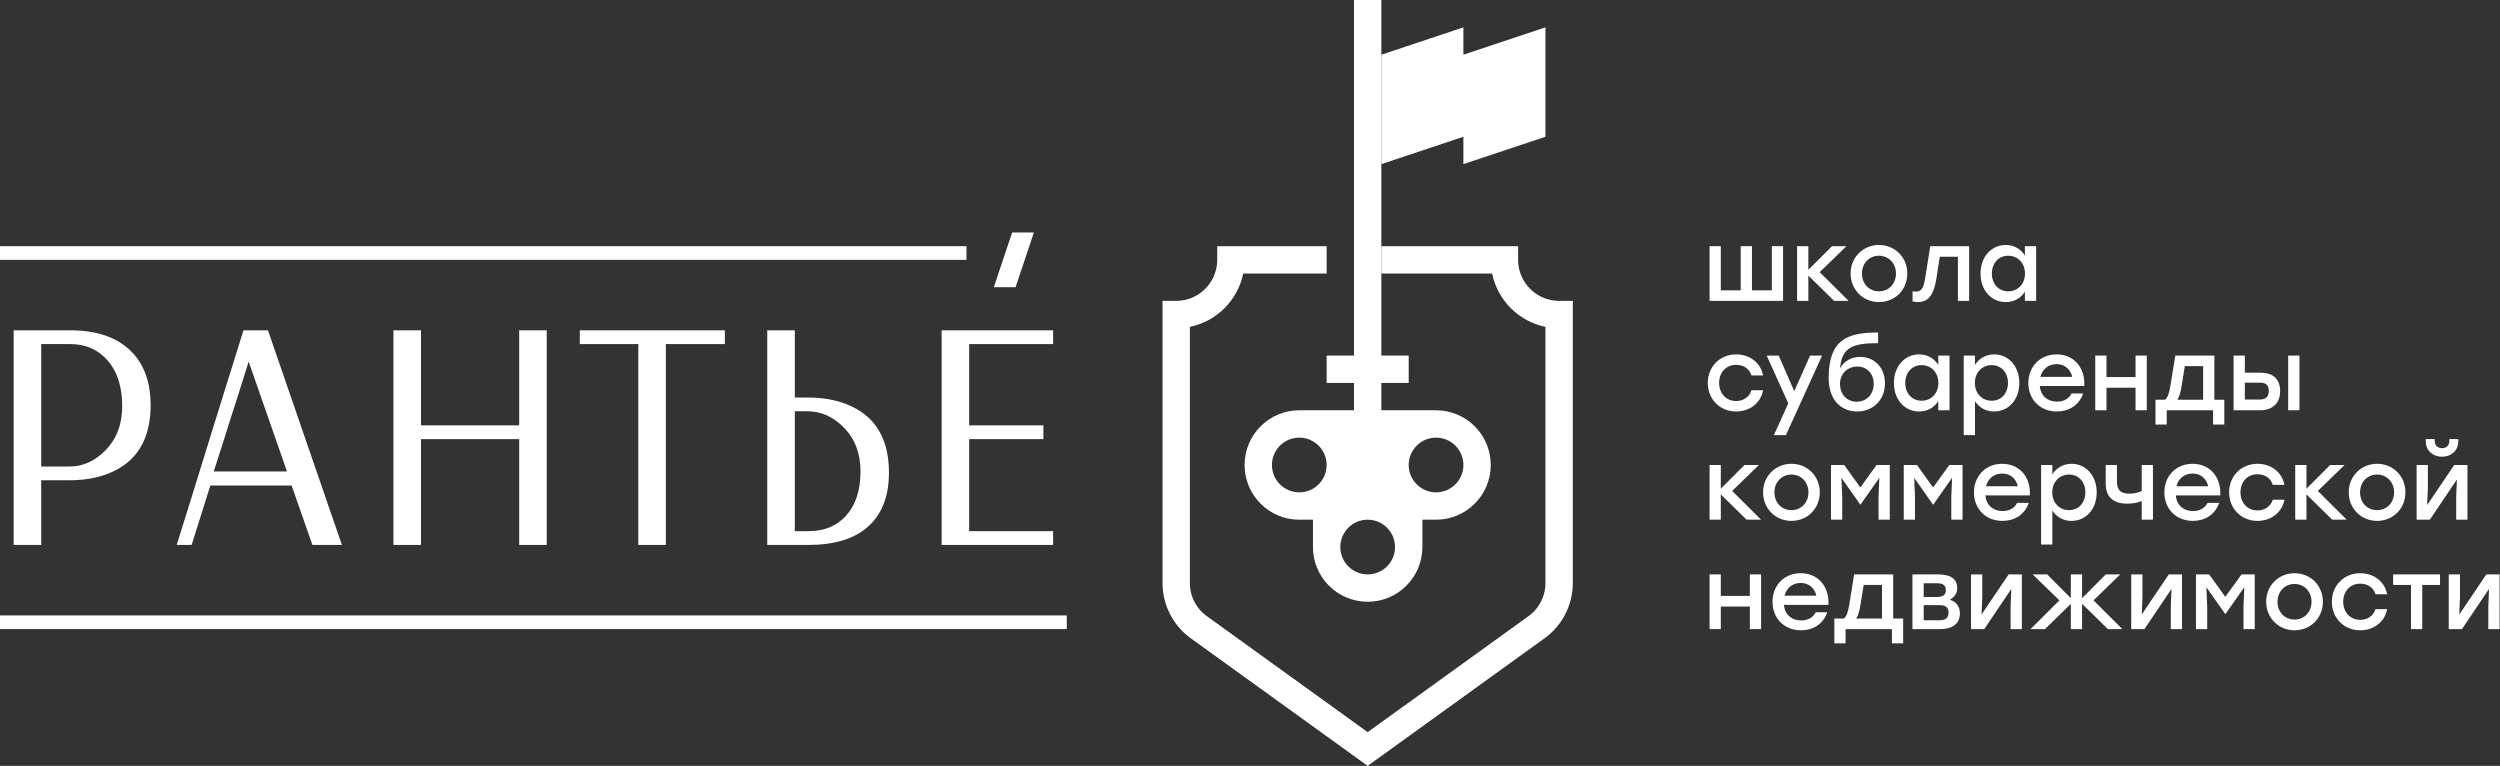 <?xml version="1.0" encoding="UTF-8" standalone="no"?> <svg xmlns="http://www.w3.org/2000/svg" xmlns:xlink="http://www.w3.org/1999/xlink" xmlns:serif="http://www.serif.com/" width="100%" height="100%" viewBox="0 0 914 280" xml:space="preserve" style="fill-rule:evenodd;clip-rule:evenodd;stroke-linejoin:round;stroke-miterlimit:2;"><rect x="0" y="0" width="914" height="280" fill="#333333" stroke="none"/> <g transform="matrix(1,0,0,1,-3896.42,-473.03)"> <g transform="matrix(1,0,0,1,3553.34,2.59)"> <g transform="matrix(1,0,0,1,358.147,619.877)"> <path d="M0,21.121L10.287,21.121C15.212,21.121 19.589,19.17 23.419,15.266C27.541,11.107 29.603,5.728 29.603,-0.875C29.603,-8.864 27.359,-14.938 22.872,-19.097C19.589,-22.125 15.485,-23.638 10.561,-23.638L0,-23.638L0,21.121ZM-10.068,49.794L-10.068,-28.673L10.561,-28.673C20.774,-28.673 28.453,-25.863 33.597,-20.246C37.865,-15.576 39.999,-9.266 39.999,-1.314C39.999,9.667 36.095,17.4 28.289,21.887C23.365,24.733 17.364,26.155 10.287,26.155L0,26.155L0,49.794L-10.068,49.794Z" style="fill:white;fill-rule:nonzero;"></path> </g> <g transform="matrix(1,0,0,1,421.24,618.071)"> <path d="M0,24.733L26.757,24.733L12.749,-15.43L12.257,-13.843L9.904,-6.347L6.457,4.432L3.01,15.322L0.547,22.982L0,24.733ZM10.834,-26.867L19.808,-26.867L46.839,51.6L36.06,51.6L28.454,29.877L-1.258,29.877L-8.098,51.6L-13.57,51.6L-12.585,48.481L-7.989,33.761L-1.423,12.531L5.198,-8.755L9.85,-23.638L10.834,-26.867Z" style="fill:white;fill-rule:nonzero;"></path> </g> <g transform="matrix(1,0,0,1,496.997,669.67)"> <path d="M0,-78.466L0,-43.72L35.895,-43.72L35.895,-78.466L45.963,-78.466L45.963,0L35.895,0L35.895,-38.686L0,-38.686L0,0L-10.068,0L-10.068,-78.466L0,-78.466Z" style="fill:white;fill-rule:nonzero;"></path> </g> <g transform="matrix(1,0,0,1,843.1,560.44)"> <path d="M0,190L-63.949,143.879C-70.871,139.225 -75,131.477 -75,123.132L-75,20L-70,20C-61.729,20 -55,13.271 -55,5L-55,0L-15,0L-15,10L-45.502,10C-47.496,19.781 -55.219,27.504 -65,29.498L-65,123.132C-65,128.159 -62.503,132.824 -58.321,135.613L-58.169,135.718L0,177.671L58.321,135.613C62.503,132.824 65,128.159 65,123.132L65,29.498C55.219,27.504 47.496,19.781 45.502,10L5,10L5,0L55,0L55,5C55,13.271 61.729,20 70,20L75,20L75,123.132C75,131.477 70.871,139.225 63.949,143.879L0,190Z" style="fill:white;fill-rule:nonzero;"></path> </g> <g transform="matrix(1,0,0,1,848.1,520.44)"> <path d="M0,-30L30,-40L30,-30L60,-40L60,0L30,10L30,0L0,10L0,-30Z" style="fill:white;fill-rule:nonzero;"></path> </g> <g transform="matrix(-1,0,0,1,1686.2,-99.12)"> <rect x="838.1" y="569.56" width="10" height="160" style="fill:white;"></rect> </g> <g transform="matrix(-1,0,0,1,1686.2,10.88)"> <rect x="828.1" y="589.56" width="30" height="10" style="fill:white;"></rect> </g> <g transform="matrix(1,0,0,1,868.1,660.44)"> <path d="M0,-10C-5.523,-10 -10,-14.477 -10,-20C-10,-25.523 -5.523,-30 0,-30C5.523,-30 10,-25.523 10,-20C10,-14.477 5.523,-10 0,-10M-25,20C-30.523,20 -35,15.523 -35,10C-35,4.477 -30.523,0 -25,0C-19.477,0 -15,4.477 -15,10C-15,15.523 -19.477,20 -25,20M-60,-20C-60,-25.523 -55.523,-30 -50,-30C-44.477,-30 -40,-25.523 -40,-20C-40,-14.477 -44.477,-10 -50,-10C-55.523,-10 -60,-14.477 -60,-20M0,-40L-50,-40C-61.046,-40 -70,-31.046 -70,-20C-70,-8.954 -61.046,0 -50,0L-45,0L-45,10C-45,21.046 -36.046,30 -25,30C-13.954,30 -5,21.046 -5,10L-5,0L0,0C11.046,0 20,-8.954 20,-20C20,-31.046 11.046,-40 0,-40" style="fill:white;fill-rule:nonzero;"></path> </g> <g transform="matrix(1,0,0,1,994.973,580.44)"> <path d="M0,-19.999L0,0L-26.871,0L-26.871,-19.999L-22.762,-19.999L-22.762,-3.854L-15.49,-3.854L-15.49,-19.999L-11.381,-19.999L-11.381,-3.854L-4.109,-3.854L-4.109,-19.999L0,-19.999Z" style="fill:white;fill-rule:nonzero;"></path> </g> <g transform="matrix(1,0,0,1,1013.63,560.441)"> <path d="M0,19.999L-9.417,10.763L-9.417,19.999L-13.526,19.999L-13.526,0L-9.417,0L-9.417,8.654L-0.764,0L4.509,0L-5.272,9.49L5.309,19.999L0,19.999Z" style="fill:white;fill-rule:nonzero;"></path> </g> <g transform="matrix(1,0,0,1,1023.81,570.44)"> <path d="M0,0.001C0,3.855 2.727,6.51 6.218,6.51C9.708,6.51 12.436,3.855 12.436,0.001C12.436,-3.853 9.672,-6.508 6.218,-6.508C2.764,-6.508 0,-3.853 0,0.001M16.581,0.001C16.581,6 12.036,10.437 6.218,10.437C0.437,10.437 -4.146,5.964 -4.146,0.001C-4.146,-6.035 0.509,-10.436 6.218,-10.436C11.963,-10.436 16.581,-6.035 16.581,0.001" style="fill:white;fill-rule:nonzero;"></path> </g> <g transform="matrix(1,0,0,1,1063,580.877)"> <path d="M0,-20.436L0,-0.437L-4.109,-0.437L-4.109,-16.582L-10.727,-16.582L-12.036,-8.218C-13.018,-2.255 -15.235,0 -18.654,0C-19.308,0 -20.035,-0.11 -20.69,-0.219L-20.69,-3.927C-20.29,-3.891 -19.89,-3.819 -19.49,-3.819C-17.562,-3.819 -16.727,-4.873 -16.108,-8.582L-14.217,-20.436L0,-20.436Z" style="fill:white;fill-rule:nonzero;"></path> </g> <g transform="matrix(1,0,0,1,1083.42,570.44)"> <path d="M0,0.001C0,-3.817 -2.654,-6.508 -6.145,-6.508C-9.636,-6.508 -12.108,-3.817 -12.108,0.001C-12.108,3.855 -9.6,6.51 -6.145,6.51C-2.654,6.51 0,3.855 0,0.001M4.073,-9.999L4.073,10L-0.036,10L-0.036,6.654C-1.491,8.945 -3.891,10.437 -7.018,10.437C-12.363,10.437 -16.253,6.109 -16.253,0.001C-16.253,-6.108 -12.29,-10.436 -7.054,-10.436C-3.891,-10.436 -1.491,-8.872 -0.036,-6.581L-0.036,-9.999L4.073,-9.999Z" style="fill:white;fill-rule:nonzero;"></path> </g> <g transform="matrix(1,0,0,1,967.447,610.44)"> <path d="M0,0.001C0,-5.963 4.437,-10.436 10.4,-10.436C15.127,-10.436 19.308,-7.562 20.217,-2.727L15.963,-2.727C15.199,-5.235 12.981,-6.617 10.4,-6.617C6.691,-6.617 4.146,-3.853 4.146,0.001C4.146,3.892 6.764,6.618 10.363,6.618C12.981,6.618 15.199,5.164 15.963,2.691L20.217,2.691C19.272,7.637 15.054,10.437 10.363,10.437C4.437,10.437 0,5.964 0,0.001" style="fill:white;fill-rule:nonzero;"></path> </g> <g transform="matrix(1,0,0,1,1009.24,629.531)"> <path d="M0,-29.09L-13.235,0L-17.635,0L-12.363,-11.636L-20.253,-29.09L-15.854,-29.09L-10.181,-16.072L-4.399,-29.09L0,-29.09Z" style="fill:white;fill-rule:nonzero;"></path> </g> <g transform="matrix(1,0,0,1,1028.11,602.113)"> <path d="M0,8.655C0,4.837 -2.582,2.328 -6,2.328C-9.381,2.328 -12.327,4.801 -12.327,8.655C-12.327,12.654 -9.672,15.2 -6.218,15.2C-2.764,15.2 0,12.654 0,8.655M4.109,8.436C4.109,14.654 -0.327,18.763 -6.036,18.763C-11.636,18.763 -16.436,14.945 -16.472,6.546C-16.472,-7.672 -9.49,-10.108 1.6,-10.108L1.6,-6.217C-7.491,-6.217 -11.708,-4.799 -12.291,2.982C-10.836,0.218 -7.963,-1.199 -4.945,-1.199C0.146,-1.199 4.109,2.619 4.109,8.436" style="fill:white;fill-rule:nonzero;"></path> </g> <g transform="matrix(1,0,0,1,1051.75,610.44)"> <path d="M0,0.001C0,-3.817 -2.654,-6.508 -6.145,-6.508C-9.636,-6.508 -12.108,-3.817 -12.108,0.001C-12.108,3.855 -9.6,6.51 -6.145,6.51C-2.654,6.51 0,3.855 0,0.001M4.073,-9.999L4.073,10L-0.036,10L-0.036,6.654C-1.491,8.945 -3.891,10.437 -7.018,10.437C-12.363,10.437 -16.254,6.109 -16.254,0.001C-16.254,-6.108 -12.29,-10.436 -7.054,-10.436C-3.891,-10.436 -1.491,-8.872 -0.036,-6.581L-0.036,-9.999L4.073,-9.999Z" style="fill:white;fill-rule:nonzero;"></path> </g> <g transform="matrix(1,0,0,1,1077.2,619.094)"> <path d="M0,-8.653C0,-12.471 -2.473,-15.162 -5.963,-15.162C-9.454,-15.162 -12.108,-12.471 -12.108,-8.653C-12.108,-4.799 -9.454,-2.144 -5.963,-2.144C-2.509,-2.144 0,-4.799 0,-8.653M4.145,-8.653C4.145,-2.545 0.254,1.783 -5.091,1.783C-8.218,1.783 -10.618,0.255 -12.072,-2L-12.072,10.437L-16.181,10.437L-16.181,-18.653L-12.072,-18.653L-12.072,-15.235C-10.618,-17.526 -8.218,-19.09 -5.054,-19.09C0.182,-19.09 4.145,-14.762 4.145,-8.653" style="fill:white;fill-rule:nonzero;"></path> </g> <g transform="matrix(1,0,0,1,1089.05,612.658)"> <path d="M0,-4.436L11.636,-4.436C11.018,-7.163 8.945,-9.09 5.927,-9.09C2.8,-9.09 0.691,-7.126 0,-4.436M16.036,-1.09L-0.218,-1.09C0.109,2.582 2.691,4.619 6.036,4.619C8.436,4.619 10.436,3.6 11.381,1.636L15.636,1.636C14.072,6.109 10.254,8.218 6,8.218C-0.073,8.218 -4.399,3.855 -4.399,-2.181C-4.399,-8.217 -0.109,-12.654 5.927,-12.654C12.363,-12.654 16.436,-7.672 16.036,-1.09" style="fill:white;fill-rule:nonzero;"></path> </g> <g transform="matrix(1,0,0,1,1127.94,620.44)"> <path d="M0,-19.999L0,0L-4.109,0L-4.109,-8.254L-14.727,-8.254L-14.727,0L-18.835,0L-18.835,-19.999L-14.727,-19.999L-14.727,-12.145L-4.109,-12.145L-4.109,-19.999L0,-19.999Z" style="fill:white;fill-rule:nonzero;"></path> </g> <g transform="matrix(1,0,0,1,1148.54,609.496)"> <path d="M0,7.09L0,-5.2L-6.69,-5.2L-7.891,2.218C-8.254,4.545 -8.763,6.072 -9.454,7.09L0,7.09ZM7.745,7.09L7.745,16.145L3.636,16.145L3.636,10.944L-13.309,10.944L-13.309,16.145L-17.417,16.145L-17.417,7.09L-13.927,7.09C-13.018,6.4 -12.436,4.872 -11.963,2.036L-10.181,-9.055L4.109,-9.055L4.109,7.09L7.745,7.09Z" style="fill:white;fill-rule:nonzero;"></path> </g> <g transform="matrix(1,0,0,1,0,20.881)"> <path d="M1183.75,599.559L1179.64,599.559L1179.64,579.56L1183.75,579.56L1183.75,599.559ZM1172.55,592.541C1172.55,590.687 1171.83,589.451 1169.32,589.451L1163.79,589.451L1163.79,595.632L1169.24,595.632C1171.75,595.632 1172.55,594.323 1172.55,592.541M1176.7,592.541C1176.7,597.341 1173.5,599.559 1169.39,599.559L1159.68,599.559L1159.68,579.56L1163.79,579.56L1163.79,585.814L1169.53,585.814C1173.64,585.814 1176.7,587.742 1176.7,592.541" style="fill:white;fill-rule:nonzero;"></path> </g> <g transform="matrix(1,0,0,1,981.628,640.441)"> <path d="M0,19.999L-9.417,10.763L-9.417,19.999L-13.526,19.999L-13.526,0L-9.417,0L-9.417,8.654L-0.764,0L4.509,0L-5.272,9.49L5.309,19.999L0,19.999Z" style="fill:white;fill-rule:nonzero;"></path> </g> <g transform="matrix(1,0,0,1,991.808,650.44)"> <path d="M0,0.001C0,3.855 2.727,6.51 6.218,6.51C9.708,6.51 12.436,3.855 12.436,0.001C12.436,-3.853 9.672,-6.508 6.218,-6.508C2.764,-6.508 0,-3.853 0,0.001M16.581,0.001C16.581,6 12.036,10.437 6.218,10.437C0.437,10.437 -4.146,5.964 -4.146,0.001C-4.146,-6.035 0.509,-10.436 6.218,-10.436C11.963,-10.436 16.581,-6.035 16.581,0.001" style="fill:white;fill-rule:nonzero;"></path> </g> <g transform="matrix(1,0,0,1,1033.98,660.44)"> <path d="M0,-19.999L0,0L-4.109,0L-4.109,-8.363L-3.818,-15.309L-10.69,-5.527L-10.799,-5.527L-17.672,-15.309L-17.381,-8.363L-17.381,0L-21.49,0L-21.49,-19.999L-16.654,-19.999L-10.763,-11.781L-4.836,-19.999L0,-19.999Z" style="fill:white;fill-rule:nonzero;"></path> </g> <g transform="matrix(1,0,0,1,1060.58,660.44)"> <path d="M0,-19.999L0,0L-4.109,0L-4.109,-8.363L-3.818,-15.309L-10.69,-5.527L-10.799,-5.527L-17.672,-15.309L-17.381,-8.363L-17.381,0L-21.49,0L-21.49,-19.999L-16.654,-19.999L-10.763,-11.781L-4.836,-19.999L0,-19.999Z" style="fill:white;fill-rule:nonzero;"></path> </g> <g transform="matrix(1,0,0,1,1069.16,652.658)"> <path d="M0,-4.436L11.636,-4.436C11.018,-7.163 8.945,-9.09 5.927,-9.09C2.8,-9.09 0.691,-7.126 0,-4.436M16.036,-1.09L-0.218,-1.09C0.109,2.582 2.691,4.619 6.036,4.619C8.436,4.619 10.436,3.6 11.381,1.636L15.636,1.636C14.072,6.109 10.254,8.218 6,8.218C-0.073,8.218 -4.4,3.855 -4.4,-2.181C-4.4,-8.217 -0.109,-12.654 5.927,-12.654C12.363,-12.654 16.436,-7.672 16.036,-1.09" style="fill:white;fill-rule:nonzero;"></path> </g> <g transform="matrix(1,0,0,1,1105.49,659.094)"> <path d="M0,-8.653C0,-12.471 -2.473,-15.162 -5.963,-15.162C-9.454,-15.162 -12.108,-12.471 -12.108,-8.653C-12.108,-4.799 -9.454,-2.144 -5.963,-2.144C-2.509,-2.144 0,-4.799 0,-8.653M4.145,-8.653C4.145,-2.545 0.254,1.783 -5.091,1.783C-8.218,1.783 -10.618,0.255 -12.072,-2L-12.072,10.437L-16.181,10.437L-16.181,-18.653L-12.072,-18.653L-12.072,-15.235C-10.618,-17.526 -8.218,-19.09 -5.054,-19.09C0.182,-19.09 4.145,-14.762 4.145,-8.653" style="fill:white;fill-rule:nonzero;"></path> </g> <g transform="matrix(1,0,0,1,1130.2,660.44)"> <path d="M0,-19.999L0,0L-4.109,0L-4.109,-6.836C-5.491,-6.254 -7.272,-5.854 -9.381,-5.854C-13.818,-5.854 -17.272,-7.709 -17.272,-13.163L-17.272,-19.999L-13.163,-19.999L-13.163,-14.145C-13.163,-10.908 -12.036,-9.526 -8.582,-9.526C-6.981,-9.526 -5.236,-9.854 -4.109,-10.509L-4.109,-19.999L0,-19.999Z" style="fill:white;fill-rule:nonzero;"></path> </g> <g transform="matrix(1,0,0,1,1138.77,652.658)"> <path d="M0,-4.436L11.636,-4.436C11.018,-7.163 8.945,-9.09 5.927,-9.09C2.8,-9.09 0.691,-7.126 0,-4.436M16.036,-1.09L-0.218,-1.09C0.109,2.582 2.691,4.619 6.036,4.619C8.436,4.619 10.436,3.6 11.381,1.636L15.636,1.636C14.072,6.109 10.254,8.218 6,8.218C-0.073,8.218 -4.399,3.855 -4.399,-2.181C-4.399,-8.217 -0.109,-12.654 5.927,-12.654C12.363,-12.654 16.436,-7.672 16.036,-1.09" style="fill:white;fill-rule:nonzero;"></path> </g> <g transform="matrix(1,0,0,1,1158.05,650.44)"> <path d="M0,0.001C0,-5.963 4.436,-10.436 10.399,-10.436C15.126,-10.436 19.308,-7.562 20.217,-2.727L15.962,-2.727C15.199,-5.235 12.981,-6.617 10.399,-6.617C6.69,-6.617 4.145,-3.853 4.145,0.001C4.145,3.892 6.763,6.618 10.363,6.618C12.981,6.618 15.199,5.164 15.962,2.691L20.217,2.691C19.271,7.637 15.054,10.437 10.363,10.437C4.436,10.437 0,5.964 0,0.001" style="fill:white;fill-rule:nonzero;"></path> </g> <g transform="matrix(1,0,0,1,1195.74,640.441)"> <path d="M0,19.999L-9.417,10.763L-9.417,19.999L-13.526,19.999L-13.526,0L-9.417,0L-9.417,8.654L-0.764,0L4.509,0L-5.272,9.49L5.309,19.999L0,19.999Z" style="fill:white;fill-rule:nonzero;"></path> </g> <g transform="matrix(1,0,0,1,1205.92,650.44)"> <path d="M0,0.001C0,3.855 2.727,6.51 6.218,6.51C9.708,6.51 12.436,3.855 12.436,0.001C12.436,-3.853 9.672,-6.508 6.218,-6.508C2.764,-6.508 0,-3.853 0,0.001M16.581,0.001C16.581,6 12.036,10.437 6.218,10.437C0.437,10.437 -4.145,5.964 -4.145,0.001C-4.145,-6.035 0.509,-10.436 6.218,-10.436C11.963,-10.436 16.581,-6.035 16.581,0.001" style="fill:white;fill-rule:nonzero;"></path> </g> <g transform="matrix(1,0,0,1,1229.94,659.604)"> <path d="M0,-27.817L0,-28.653L3.272,-28.653L3.272,-27.963C3.272,-26.326 4.327,-25.308 5.963,-25.308C7.563,-25.308 8.618,-26.326 8.618,-27.963L8.618,-28.653L11.89,-28.653L11.89,-27.817C11.89,-24.29 9.127,-22.18 5.963,-22.18C2.764,-22.18 0,-24.29 0,-27.817M15.235,-19.163L15.235,0.836L11.127,0.836L11.127,-7.527L11.381,-13.854L1.491,0.836L-3.345,0.836L-3.345,-19.163L0.764,-19.163L0.764,-10.799L0.509,-4.508L10.399,-19.163L15.235,-19.163Z" style="fill:white;fill-rule:nonzero;"></path> </g> <g transform="matrix(1,0,0,1,986.937,700.44)"> <path d="M0,-19.999L0,0L-4.109,0L-4.109,-8.254L-14.727,-8.254L-14.727,0L-18.835,0L-18.835,-19.999L-14.727,-19.999L-14.727,-12.145L-4.109,-12.145L-4.109,-19.999L0,-19.999Z" style="fill:white;fill-rule:nonzero;"></path> </g> <g transform="matrix(1,0,0,1,995.506,692.658)"> <path d="M0,-4.436L11.636,-4.436C11.018,-7.163 8.945,-9.09 5.927,-9.09C2.8,-9.09 0.691,-7.126 0,-4.436M16.036,-1.09L-0.218,-1.09C0.109,2.582 2.691,4.619 6.036,4.619C8.436,4.619 10.436,3.6 11.381,1.636L15.636,1.636C14.072,6.109 10.254,8.218 6,8.218C-0.073,8.218 -4.4,3.855 -4.4,-2.181C-4.4,-8.217 -0.109,-12.654 5.927,-12.654C12.363,-12.654 16.436,-7.672 16.036,-1.09" style="fill:white;fill-rule:nonzero;"></path> </g> <g transform="matrix(1,0,0,1,1031.13,689.495)"> <path d="M0,7.09L0,-5.2L-6.69,-5.2L-7.891,2.218C-8.254,4.545 -8.763,6.072 -9.454,7.09L0,7.09ZM7.745,7.09L7.745,16.145L3.636,16.145L3.636,10.944L-13.309,10.944L-13.309,16.145L-17.417,16.145L-17.417,7.09L-13.927,7.09C-13.018,6.4 -12.436,4.872 -11.963,2.036L-10.181,-9.055L4.109,-9.055L4.109,7.09L7.745,7.09Z" style="fill:white;fill-rule:nonzero;"></path> </g> <g transform="matrix(1,0,0,1,1055.47,686.513)"> <path d="M0,7.855C0,6.218 -0.873,5.165 -3.309,5.165L-9.09,5.165L-9.09,10.691L-3.272,10.691C-0.727,10.691 0,9.528 0,7.855M-4.218,-2.835L-9.09,-2.835L-9.09,2.182L-4.291,2.182C-1.818,2.182 -0.982,1.165 -0.982,-0.253C-0.982,-1.854 -1.709,-2.835 -4.218,-2.835M4.146,8.182C4.146,11.963 1.418,13.927 -3.018,13.927L-13.199,13.927L-13.199,-6.072L-3.891,-6.072C0.437,-6.072 3.164,-4.69 3.164,-1.017C3.164,1.019 2.073,2.219 0.437,3.201C2.909,3.928 4.146,5.746 4.146,8.182" style="fill:white;fill-rule:nonzero;"></path> </g> <g transform="matrix(1,0,0,1,1082.27,700.44)"> <path d="M0,-19.999L0,0L-4.108,0L-4.108,-8.363L-3.854,-14.69L-13.745,0L-18.581,0L-18.581,-19.999L-14.472,-19.999L-14.472,-11.636L-14.726,-5.345L-4.836,-19.999L0,-19.999Z" style="fill:white;fill-rule:nonzero;"></path> </g> <g transform="matrix(1,0,0,1,1113.74,680.441)"> <path d="M0,19.999L-9.454,10.763L-9.454,19.999L-13.563,19.999L-13.563,10.763L-23.017,19.999L-28.29,19.999L-17.745,9.49L-27.526,0L-22.217,0L-13.563,8.69L-13.563,0L-9.454,0L-9.454,8.69L-0.8,0L4.509,0L-5.272,9.49L5.272,19.999L0,19.999Z" style="fill:white;fill-rule:nonzero;"></path> </g> <g transform="matrix(1,0,0,1,1140.83,700.44)"> <path d="M0,-19.999L0,0L-4.109,0L-4.109,-8.363L-3.854,-14.69L-13.745,0L-18.581,0L-18.581,-19.999L-14.472,-19.999L-14.472,-11.636L-14.726,-5.345L-4.836,-19.999L0,-19.999Z" style="fill:white;fill-rule:nonzero;"></path> </g> <g transform="matrix(1,0,0,1,1167.41,700.44)"> <path d="M0,-19.999L0,0L-4.109,0L-4.109,-8.363L-3.818,-15.309L-10.69,-5.527L-10.799,-5.527L-17.672,-15.309L-17.381,-8.363L-17.381,0L-21.49,0L-21.49,-19.999L-16.654,-19.999L-10.763,-11.781L-4.836,-19.999L0,-19.999Z" style="fill:white;fill-rule:nonzero;"></path> </g> <g transform="matrix(1,0,0,1,1175.74,690.441)"> <path d="M0,0C0,3.854 2.727,6.509 6.218,6.509C9.708,6.509 12.436,3.854 12.436,0C12.436,-3.854 9.672,-6.509 6.218,-6.509C2.764,-6.509 0,-3.854 0,0M16.581,0C16.581,5.999 12.036,10.436 6.218,10.436C0.437,10.436 -4.145,5.963 -4.145,0C-4.145,-6.036 0.509,-10.436 6.218,-10.436C11.963,-10.436 16.581,-6.036 16.581,0" style="fill:white;fill-rule:nonzero;"></path> </g> <g transform="matrix(1,0,0,1,1195.61,690.441)"> <path d="M0,0C0,-5.964 4.437,-10.436 10.4,-10.436C15.127,-10.436 19.308,-7.563 20.217,-2.728L15.963,-2.728C15.199,-5.236 12.981,-6.618 10.4,-6.618C6.691,-6.618 4.146,-3.854 4.146,0C4.146,3.891 6.764,6.617 10.363,6.617C12.981,6.617 15.199,5.163 15.963,2.69L20.217,2.69C19.272,7.636 15.054,10.436 10.363,10.436C4.437,10.436 0,5.963 0,0" style="fill:white;fill-rule:nonzero;"></path> </g> <g transform="matrix(1,0,0,1,1235.16,696.587)"> <path d="M0,-12.291L-6.508,-12.291L-6.508,3.854L-10.617,3.854L-10.617,-12.291L-17.163,-12.291L-17.163,-16.145L0,-16.145L0,-12.291Z" style="fill:white;fill-rule:nonzero;"></path> </g> <g transform="matrix(1,0,0,1,1256.92,700.44)"> <path d="M0,-19.999L0,0L-4.109,0L-4.109,-8.363L-3.854,-14.69L-13.745,0L-18.581,0L-18.581,-19.999L-14.472,-19.999L-14.472,-11.636L-14.726,-5.345L-4.836,-19.999L0,-19.999Z" style="fill:white;fill-rule:nonzero;"></path> </g> <g transform="matrix(-1,0,0,1,1039.5,-74.12)"> <rect x="343.079" y="634.56" width="353.34" height="5" style="fill:white;"></rect> </g> <g transform="matrix(-1,0,0,1,1076.16,195.88)"> <rect x="343.079" y="499.56" width="390" height="5" style="fill:white;"></rect> </g> <g transform="matrix(1,0,0,1,555.057,664.637)"> <path d="M0,-68.398L0,-73.432L53.022,-73.432L53.022,-68.398L31.463,-68.398L31.463,5.034L21.395,5.034L21.395,-68.398L0,-68.398Z" style="fill:white;fill-rule:nonzero;"></path> </g> <g transform="matrix(1,0,0,1,633.661,596.238)"> <path d="M0,68.399L4.924,68.399C10.761,68.399 15.376,66.502 18.768,62.708C22.27,58.805 24.021,53.425 24.021,46.566C24.021,39.927 21.96,34.547 17.838,30.424C13.971,26.521 9.593,24.57 4.706,24.57L0,24.57L0,68.399ZM-10.068,73.433L-10.068,-5.034L0,-5.034L0,19.535L4.706,19.535C11.782,19.535 17.783,20.958 22.708,23.803C30.514,28.29 34.418,36.024 34.418,47.004C34.418,55.613 31.864,62.197 26.757,66.757C21.759,71.208 14.481,73.433 4.924,73.433L-10.068,73.433Z" style="fill:white;fill-rule:nonzero;"></path> </g> <g transform="matrix(1,0,0,1,687.335,669.67)"> <path d="M0,-78.466L40.765,-78.466L40.765,-73.432L10.068,-73.432L10.068,-43.72L37.209,-43.72L37.209,-38.686L10.068,-38.686L10.068,-5.033L40.765,-5.033L40.765,0L0,0L0,-78.466Z" style="fill:white;fill-rule:nonzero;"></path> </g> <g transform="matrix(1,0,0,1,718.33,575.44)"> <path d="M2.741,-20L-5.212,-20L-11.911,0L-3.958,0L2.741,-20Z" style="fill:white;fill-rule:nonzero;"></path> </g> </g> </g> </svg> 